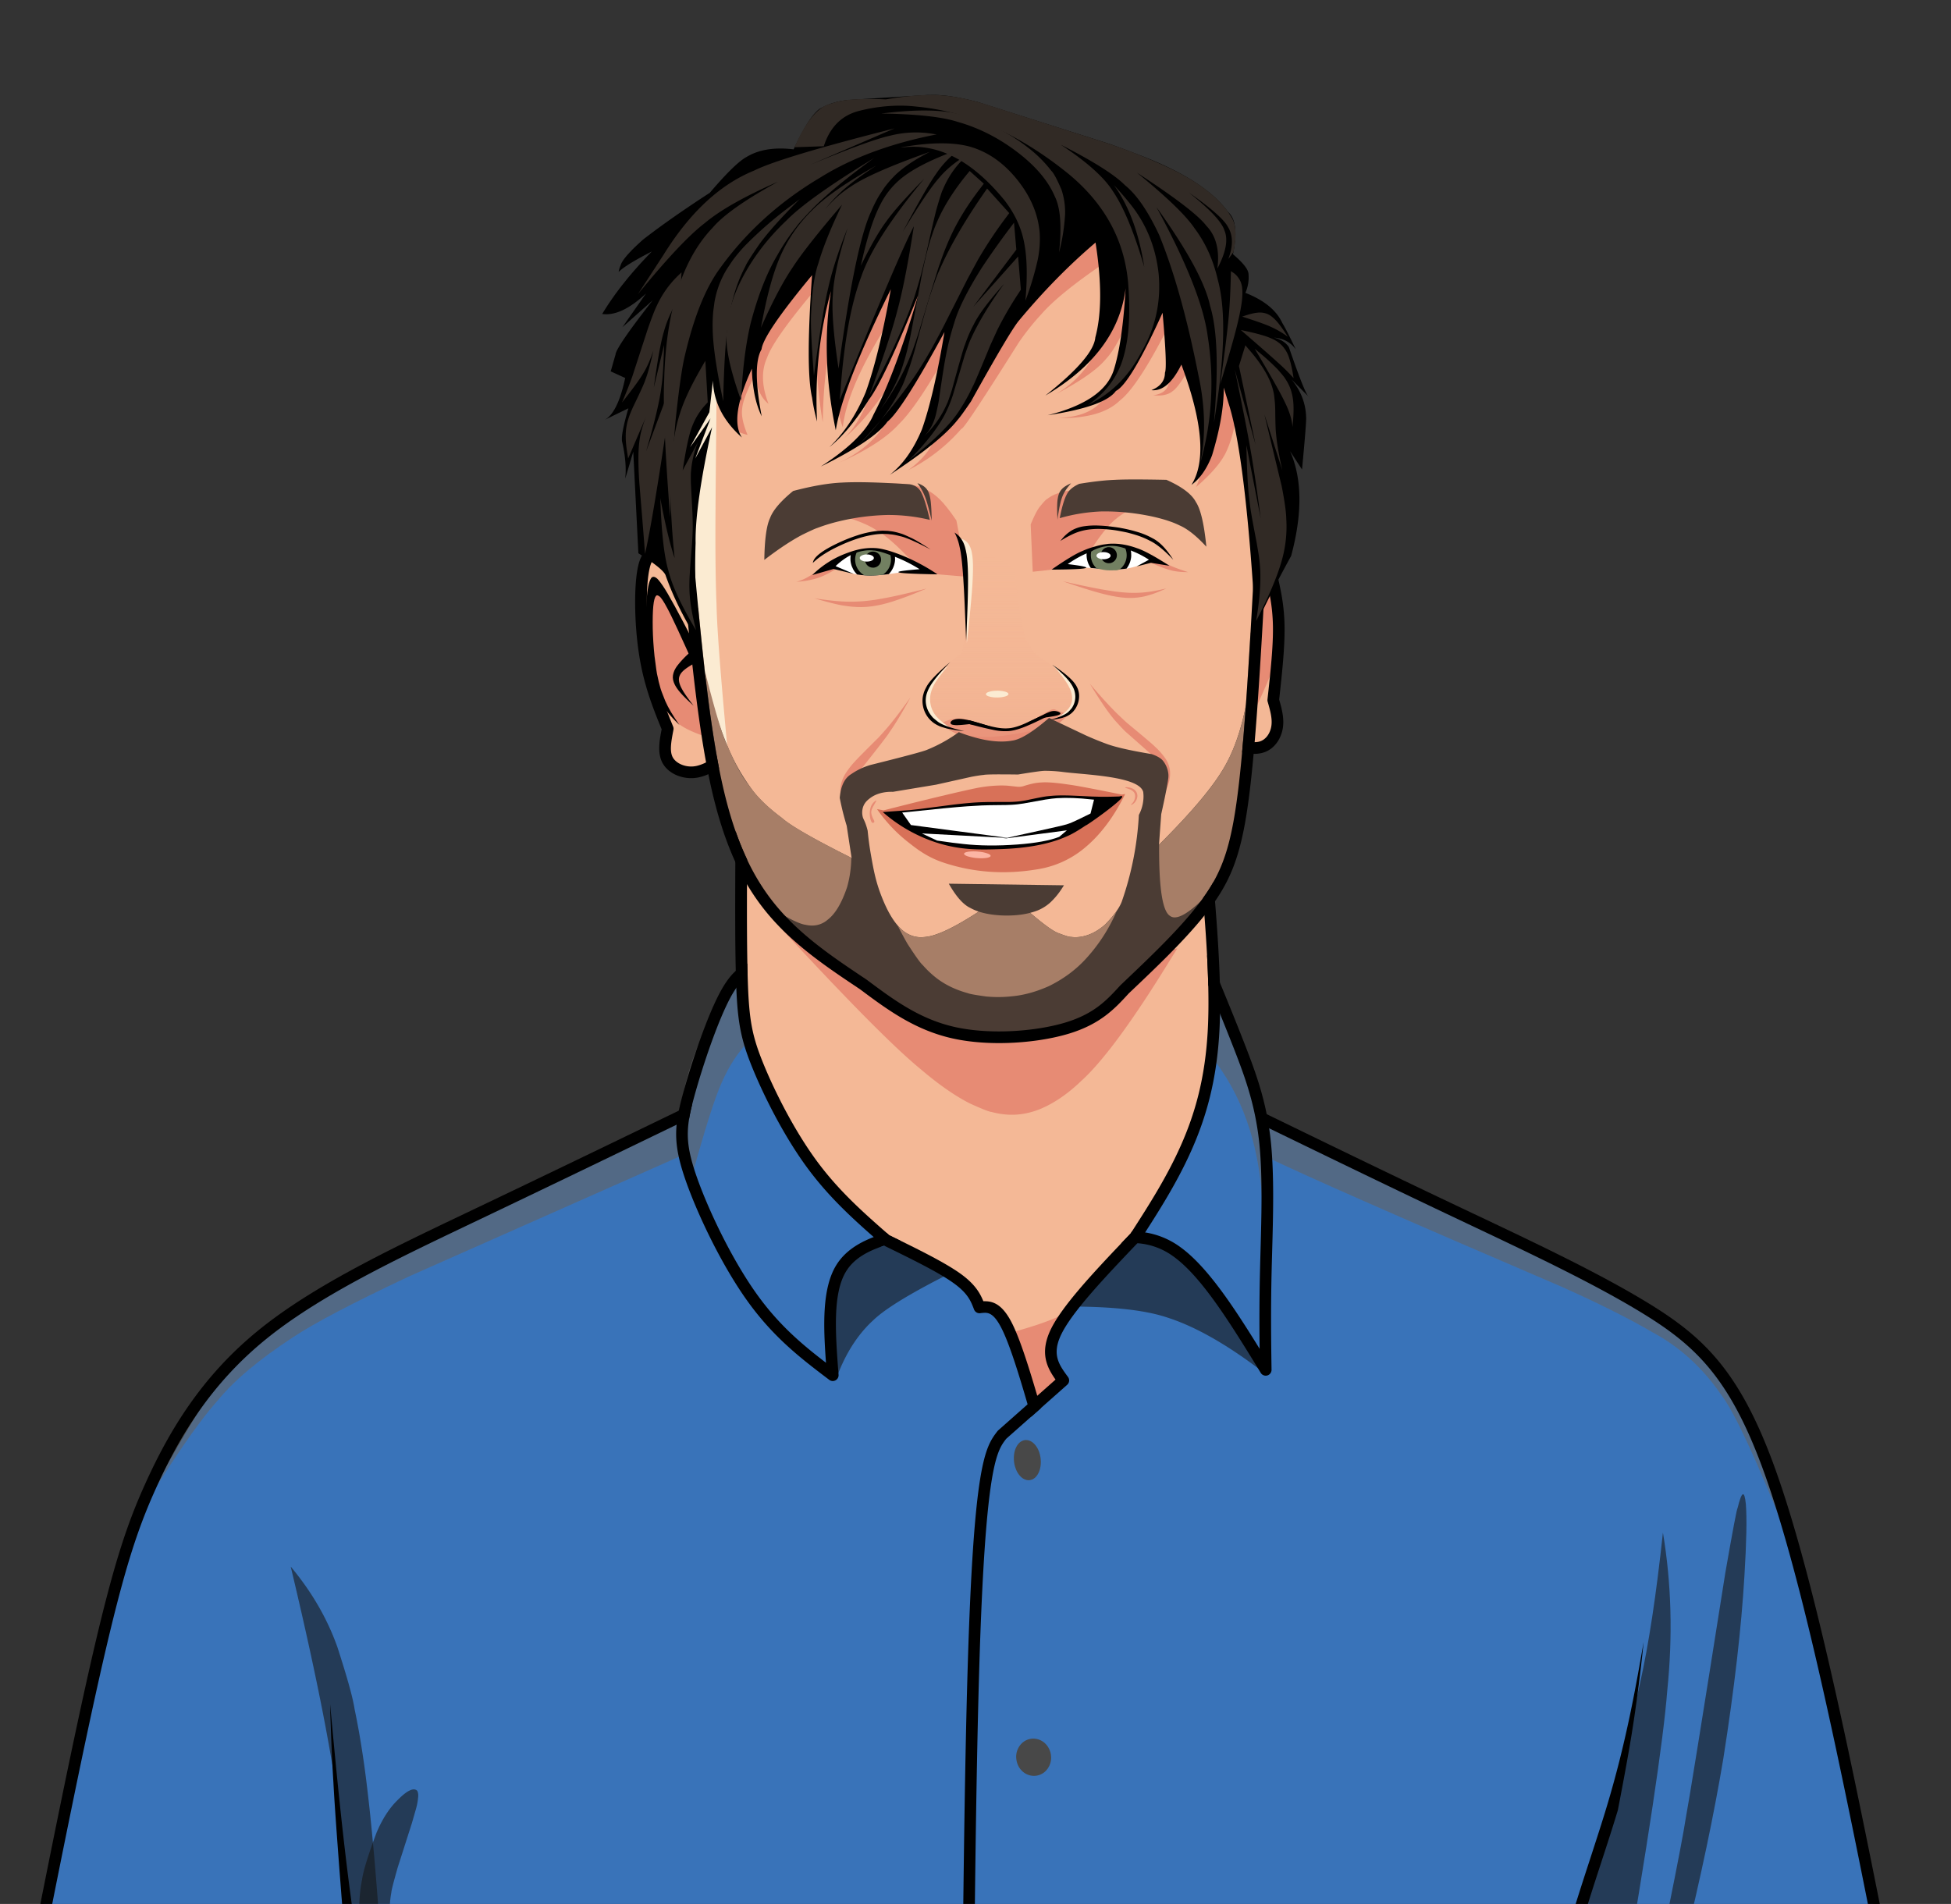 <svg id="Layer_1" data-name="Layer 1" height="2640" width="2705" xmlns="http://www.w3.org/2000/svg" xmlns:xlink="http://www.w3.org/1999/xlink" viewBox="0 0 2705 2640"><rect x="0" y="0" width="2705" height="2640" fill="#333333" stroke="none"/><defs><style>.cls-1{fill:#3973b9;}.cls-2{opacity:0.6;}.cls-3{fill:#636363;}.cls-4{fill:#161616;}.cls-5{fill:#484848;}.cls-6{fill:#f4b896;}.cls-7{fill:#e78b74;}.cls-8{fill:url(#linear-gradient);}.cls-9{fill:#fbebd2;}.cls-10{fill:#4b3c34;}.cls-11{fill:#a77e67;}.cls-12{fill:#312a25;}.cls-13{fill:#fff;}.cls-14{fill:#728061;}.cls-15{fill:#d87158;}.cls-16{fill:#fcb5a4;}</style><linearGradient id="linear-gradient" x1="1388.73" y1="-417.26" x2="1388.73" y2="-1154.21" gradientTransform="matrix(1, 0, 0, -1, 0, 354)" gradientUnits="userSpaceOnUse"><stop offset="0" stop-color="#f4b896" stop-opacity="0"/><stop offset="1" stop-color="#e78b74"/></linearGradient></defs><title>clout_team copy2</title><g id="layer3"><path class="cls-1" d="M2140.29,2963.18l37.17,118.5q36.18,77.09,44.38,112.83Q2243.41,3641,2248.32,3687l-130.8-35.06q4.82-158.31,14.26-522.69,3.21-82,8.51-166.05M1036.39,1337.73l-33.8,43Q953.14,1497.09,945,1551.12,799.71,1624.07,584,1718.9L353.12,1852.33q-44.62,35.26-163.55,255.52Q139.79,2161-135.71,3688.11l595.08,3.5-67.17-30.44,16.26-208.93q112-214.92,125.42-369.44Q556.2,3281,515.24,3691.94l2259.12,13.28Q2794,3629.28,2543,2364.41q-63.78-310.69-167.37-475.9-161.39-131.34-622.83-334.39-42-138-63-175.39l-37.91-1.45q-37.12,46.42-346.44,252.87L1115,1481.78l-16.93-118Z"/><g class="cls-2"><path class="cls-3" d="M1651.82,1377.28c-1,1.25-2.16,2.6-3.46,4l33.88,85.48,4.91,8.1q59.82,82.08,63.42,204l4.15-75.26q83.19,40.29,410.52,180.67,77.46,34.7,125.93,63.1,56.55,30.35,95.21,86.71,26.17,33.71,88.25,188.33-.66-10.62-1.44-21h0q-43.35-126.45-97.6-213-161.39-131.34-622.83-334.39-42-138-63-175.39Z"/></g><g class="cls-2"><path class="cls-3" d="M1041.93,1439.72l-3.45,3.75q-22.47,22.58-37.84,57.62Q987,1530.87,960,1628.55l-14.75-26.32L566.47,1770.15q-117.23,55.29-160.42,84.23Q336.29,1899.92,301.8,1942q-42,47-113.06,165.25,113.53-218.26,122-210.74,70.37-73.38,156.38-118.88,1.6-4.85,274-129.69l199.53-98.84q13-71.88,31.31-107.73,16.2-35.88,72.17-107.47l-2.23,105.78"/></g><g class="cls-2"><path class="cls-4" d="M403.07,2172.29q54.78,229.39,69.2,354.93,15.93,110.42,34.92,493.24-14.4,61.47-31,79.64-6,9.54-17.13,9.54-13.11,0-33.24-13.31-40.17-35.32-60.31-76.06-16.25-26.8-52.72-132.4-8.65-22-16.46-23.24a3.25,3.25,0,0,0-1.49-.37q-7.37,0-16.4,35.91-5.44,34.45-5,44.5-.66,16.76.42,34.93,3.31,55.24,25.81,111.07,12.25,37.1,74.78,146.3L402.09,3534l6.37-81.8q112-214.92,125.42-369.42,8.36,74.26,7.84,178.42l10.88-24.89-2.83-76.25q-16.9-509.43-44.64-711.72-6.24-44.19-13.54-78.6-3.12-22-23.73-85.69-21.06-59.48-64.78-111.8Z"/></g><g class="cls-2"><path class="cls-4" d="M545.8,3007.19l-.23-9q-2.16-57.48,3.29-107,4.36-43.29,26.73-148.94l85.8-13.85q-21.58-22.53-39.21-27.77-16.41-6.32-62.92-6.93a77.62,77.62,0,0,1-15.77-25.26q-6-15.06-.85-44.78.23-4.2,8.81-34.34L571.07,2528l5.87-20.47a86.81,86.81,0,0,0,2.94-17.2c0-3.63-.55-6.17-1.77-7.64q-7.77-6.41-27.75,14.2-16.44,16.35-28.26,44.17-17.89,47.84-20.13,65.36-5.69,26.48-3.84,75,2.65,50.83,14.69,129,9.48,63.57,33,196.82"/></g><g class="cls-2"><path class="cls-4" d="M1160.37,1908l3-6.68q17.94-43.77,47.41-70.71,25-24.2,108.45-66l-73.76-39.85q-56.12,7-75.23,26.29a51.06,51.06,0,0,0-6.44,7.65l-2.79,4.54a62,62,0,0,0-4.61,10.71q-3.93,11.85-4.57,29-2.05,24,8.54,105"/></g><g class="cls-2"><path class="cls-4" d="M1755.14,1905l-10.9-7.82q-70.23-52.59-126-70.36-51.86-17.38-161.14-14.79L1547.4,1708a177.46,177.46,0,0,1,43.5,7q15,4.62,31.27,16t34.63,32.84q26.78,28.68,98.34,141.16"/></g><g class="cls-2"><path class="cls-4" d="M2305.6,2125.14q-13.89,129.41-31.63,208.25-14.44,65-19.09,81.53-68.25,255.18-68.29,259.62-19.64,82.82-22,97.8-18,93.82-24.56,175t-9.15,158.26l1.68,3.27q3-72.06,7.68-145.74l37.17,118.5q36.18,77.09,44.38,112.83,1.82,37.35,3.5,71.9,6.51-72.26,11.56-103,6-39,8-48.35l24.68-128.38q6.6-37.14,9.16-69.22,3.06-47-5.59-77.87-6.54-26.66-26.35-63.56,56.88-328.77,64.87-431.78Q2323.26,2230.32,2305.6,2125.14Z"/></g><g class="cls-2"><path class="cls-4" d="M2231.57,3073.77l15.48-53.72q103.63-350.21,142.23-581.22,23-146,29.32-253.81,4.29-69.89,2-99-2.86-30.57-11.48,5-1.48.8-17.06,90.08-48.79,308.84-54.83,340.07Q2332.9,2550,2312.47,2651q-24.55,123.18-77.77,274.36l-3.13,148.39"/></g><path class="cls-5" d="M1442.8,2022.53l.27,3.79q.11,11.54-4.92,19t-13.14,7.11q-7.76-.93-13.3-9.17a33.51,33.51,0,0,1-3.09-5.9l-1.19-3.34a42.06,42.06,0,0,1-1.5-7.31q-1.15-11.85,3.15-20.28t12.11-9.64q7.86-.58,14,6.66t7.64,19"/><path class="cls-5" d="M1457.07,2433.16l.28,3.5a26.33,26.33,0,0,1-6.69,18.1,23.05,23.05,0,0,1-17.16,7.66,23.92,23.92,0,0,1-17.1-7.47q-7-7.27-7.51-18.43a26.29,26.29,0,0,1,6.69-18.09,23,23,0,0,1,17.16-7.66,23.92,23.92,0,0,1,17.1,7.47,26.47,26.47,0,0,1,3.92,5.23l1.48,3a28,28,0,0,1,1.83,6.68"/></g><g id="layer4"><path class="cls-6" d="M1357.74,263.6l208.68,19,166.85,246q31.34,259.7,38,360a186.62,186.62,0,0,1-6.44,74.29q5.32,39.3,2,57.9L1752.22,1035l-19.55,1.09q.6,51.92-56.28,216,7.53,28.86,9.09,174.31-26.65,135.18-36.39,158.53-5.38,23.64-54.52,93.08l-130.91,170.2-3.48,8.17-2,32.28,14.38,26.07q-30.25,31.63-40.25,29.43-13.11-61.39-40.36-111.94-20.73-20.79-37.23-21.2l-18.08-30.2q3.78-5.46-111.7-65.81-52.67-42.9-67.93-60.19-41-35.24-114-193.46-14.31-25-17.6-63.59-3-15,4.54-146.82l-10.66-111.88L993.46,1093l-6.86-29.15q-50.07,21.67-64.23-14.61l3.24-35.11a614.69,614.69,0,0,1-36.82-166q-3.39-62.74,14.63-94.28l-.06-97.38,42.53-177.87,53-102.15,122.83-120.58,236,7.75"/><path class="cls-7" d="M960.86,901.46l-3.37-7.26Q935.16,845.53,924.15,828,914,811.31,902.59,809.67a322.55,322.55,0,0,0-5.1,36.84q-1.44,17.43.49,42.17Q901,919,904.47,932.92q5.26,22.14,7,25.85a144.85,144.85,0,0,0,6,15.24q10.1,20.79,24.65,30.5,11.86,8.75,36.28,16.87Q967,923.16,965.42,903q-2.31-24.78,1.6-17.93l-6.16,16.35"/><path class="cls-7" d="M1204,671.32l5.21-.24q39.38-2.19,57.51,1.86,19.44,3.28,35.66,18.92Q1312,701,1326,721.63l15.16,78.17-62-5.16q-39.86-45.57-63.34-59.14-22.85-15.21-75.63-27.21l63.81-37"/><path class="cls-7" d="M1284.52,816.18,1277.6,819q-20.8,8.87-41.18,15.4-6.76,2.1-13.44,3.68l-6.65,1.42-6.58,1.1-6.52.75-1.68.13a118.71,118.71,0,0,1-13.85.17l-5.48-.35c-3.63-.32-7.25-.76-10.83-1.33q-10.86-1.21-42.4-10.37,22.15,3.39,37.33,4.3a213.27,213.27,0,0,0,31.18-.36q6.48-.57,13.33-1.55,3.24-.28,21.15-3.65,18.06-3.54,52.54-12.2"/><path class="cls-7" d="M1473.56,806l7.88,1.75q23.83,5.38,45.79,9.44,17.76,3,20.76,3.22,5.58.76,14.57,1.37a155,155,0,0,0,26.17-.63l3.83-.47c2.51-.34,5-.73,7.36-1.15q5.44-.92,17.34-3.63-13.14,5.82-19.21,7.79-10.15,3.19-12.49,3.48c-2.9.61-5.92,1.09-9,1.43l-4.79.39a95.17,95.17,0,0,1-11.75-.1l-6.13-.59-6.41-.94-6.67-1.25q-6.8-1.41-14-3.31-17.9-4.62-53.22-16.8"/><path class="cls-7" d="M1611.13,690.26l-5.6,1.65q-36.79,9.74-58,27.38-19.15,14.9-49.09,66.11l-66.58,7.39L1429,727.2q7.21-17.41,12.06-23.8,8.31-10.49,11.2-11.82a50.82,50.82,0,0,1,10.39-6.05l6.31-2.34q10.53-3.65,32.12-4.07,32.79-.6,110,11.14"/><path class="cls-7" d="M1755,800.72l1.88,6q13.13,41.91,15,56.84a121.26,121.26,0,0,1,1.67,19.42l-.1,4.59c-.13,3.05-.41,6.08-.82,9.11q-2.5,17.6-11.6,39.94-6.26,16.54-28.22,62.88,6.23-70.29,10-103.23,3.64-33.32,12.23-95.54"/><path class="cls-7" d="M1583.37,774.74l3.34,1.53q22,10.22,34,13.77c1.77.51,3.46.94,5.09,1.3q1.32.39,7,1.21a116.16,116.16,0,0,0,14.3.74q-17.83-5.77-26.1-9.79-8.38-3.82-23.83-13.72l-13.79,5"/><path class="cls-7" d="M1168.65,783l-2.67,1.69q-17.37,11.26-29.47,15.79c-1.79.66-3.59,1.25-5.38,1.76q-1.35.5-8.1,2t-19,2.63a73.34,73.34,0,0,0,13.29-5.24q4.23-2.26,5.32-3,13.49-8.29,14.92-8.95a72,72,0,0,1,8.73-4.21,39.32,39.32,0,0,1,10.53-2.48,71,71,0,0,1,11.78,0"/><path class="cls-7" d="M1610.86,1109.27l2-4.38q9.3-19.71,9.4-30.65a36.87,36.87,0,0,0-.63-8.75l-1.16-4.38a39,39,0,0,0-4.27-8.75,95.79,95.79,0,0,0-15.4-17.53q-1.56-2.05-36.7-31.16-2.81-2.24-14.76-13.68-16.35-16.07-38.23-41.84,23.11,38.19,36.7,52.94,11.2,12.35,14,14.56l34.93,30.84a87.09,87.09,0,0,1,14.16,16.27,38.4,38.4,0,0,1,3.8,7.93l1.09,3.93a37.07,37.07,0,0,1,.84,7.79q.21,9.71-5.81,26.86"/><path class="cls-7" d="M1171.81,1127.79l-.75-2.28a34.55,34.55,0,0,1-2-15.31q2-11,6.65-18.11a194.09,194.09,0,0,1,13.58-19.88q41.48-52.07,43.76-56.67,11.61-16.21,29.32-48.6-18.29,25.81-32.18,42.15-10.17,11.67-12.58,14-30.3,30.15-31.87,32.27a114,114,0,0,0-13.89,17.89q-7.59,13.17-6.67,25.69.26,10.47,6.58,28.85"/><path class="cls-7" d="M1481.53,991.11l-10.7-4.28-8.68-3.3a7.28,7.28,0,0,0-4.22.44,39.14,39.14,0,0,0-5.45,2.64l-24.92,14.56q-8.62,4.53-10.28,5.13a59.19,59.19,0,0,1-20.41,5.61,54.62,54.62,0,0,1-16.95-1.64q-.93-.07-9.85-2.92-18.24-6.52-22-7.63a79.81,79.81,0,0,0-13.88-3.23q-9.45-1.47-21.7,3-3.3,1.18-10.61,4.72,36.06,20.5,55.33,27.66a117.62,117.62,0,0,0,30.11,7.63,70.85,70.85,0,0,0,12.07.19l7.41-1,7.26-1.78a105.44,105.44,0,0,0,27.82-13.66,370.49,370.49,0,0,0,39.6-32.17"/><path class="cls-7" d="M1632.33,1315l-8.78,14.1q-78.91,128.84-125,170.24-27.54,26.42-56.38,38.42a110.4,110.4,0,0,1-19.44,5.93,97.86,97.86,0,0,1-29,1.59,111.79,111.79,0,0,1-19-3.46q-4.53-.19-30.06-11.79-31-15.75-68.69-47.92-53.87-44.13-192-193.7,90.91,39.19,154.27,55.81a701.76,701.76,0,0,0,141.45,18.69l42.58,1.82,210-49.73"/><path class="cls-8" d="M1443.81,1010.46l4-1.76q32-14,39.76-24.7,10.92-14.87,5.41-26.82-4.59-16.38-55.16-48.38a78,78,0,0,1-11.52-16.23q-9.49-9.14-20-104.48-32.14-22.92-44.64-14.62-9.12,3.88-22.12,17.48.43,52.39-.61,70.7a331.73,331.73,0,0,1-5,43.33q-30,22.62-41.83,40.35-13.62,24-7.47,41.12,3.69,11.19,20.88,20.57a122.92,122.92,0,0,0,42.8,13.77,150.44,150.44,0,0,0,35.61.13q22.16-2.2,59.94-10.46"/><path class="cls-9" d="M994.06,500.29l-.42,37.2Q992,685.87,991.89,740.36q0,62.92,1.59,98.6,1,58,22.38,273.64Q975.25,950.87,966,896.45q-7.05-37.91-10.16-68.41-2.13-18.18-6.33-80-2.78-29-4-34.29-1.83-11.13-4.55-22.19L923.2,627.53a133,133,0,0,1-4.42-38q2.21-26.21,21.45-46.1,15-16.95,53.83-43.12"/><path class="cls-9" d="M1339.43,816.53v-3.65q.13-24.07-1.57-37.34-1.38-12-7.67-29.46,7.38,2.46,10,5.21a18.17,18.17,0,0,1,3.36,4.16l1.45,2.82a38.43,38.43,0,0,1,2.31,7.48l.83,4.82.56,5.63.3,6.49,0,7.31q-.21,15.57-1.91,35.88-2.66,30.84-6.57,65.67l-1.13-75"/><path class="cls-9" d="M1322.21,1011.85l-2.67-1.1q-20.74-8-29.36-16.21a33.43,33.43,0,0,1-9.57-27.57,31,31,0,0,1,.81-4.33,33.78,33.78,0,0,1,1.47-4.43l1-2.25a41.72,41.72,0,0,1,2.6-4.55q5.48-9.13,28.1-28.25-17.27,20.36-20.86,29.08a45.6,45.6,0,0,0-2.35,5.81l-.82,2.91a36.63,36.63,0,0,0,7,31.53q7.76,9.5,24.6,19.36"/><path class="cls-9" d="M1464,996l2.32-.8q15.56-4.84,20.88-11.51a17.2,17.2,0,0,0,2-3.19l.74-1.72a27.58,27.58,0,0,0,1.06-3.6q1.24-5.85,1.32-17.29-.26-5.85-6-11.66-7.14-7.76-25.75-23.64,16.89,20.52,20.75,28.27c2.22,4.32,3.37,6.85,3.47,7.61a30,30,0,0,1,1.72,9.17,22.83,22.83,0,0,1-4.86,14.7q-5.38,6.75-17.63,13.66"/><path class="cls-9" d="M1382.61,967.1l-2.13,0a33.5,33.5,0,0,1-10.26-1.72c-2.57-1-3.61-2.14-3.14-3.49.67-1.28,2.65-2.32,5.92-3.11,1.06-.25,2.22-.46,3.47-.63l1.93-.21c1.33-.12,2.71-.18,4.15-.19a40.11,40.11,0,0,1,11.07,1.32c2.94.86,4.48,2,4.6,3.29q-.17,2-4.57,3.34a40.08,40.08,0,0,1-11,1.44"/><path class="cls-7" d="M1719,542.63l-.94,7.36q-5.43,48.6-16.66,73.63-9.45,22.86-43,51.65,33.55-80.68,6.23-143.57-3.5-8-13.14-25.62-16.47,29.77-25.27,36-9.48,7.95-27.24,6,19.71-2.74,21.66-18.2,4.45-13.67,3.9-86.35-45.65,91.68-72.18,112.1-25.87,25-85.06,24.06,41.57-1.87,59.3-22.63,21.26-21.22,40.36-80.1a121.64,121.64,0,0,0,4.23-52.33q-19.32,53.64-38,73.32-17,20.94-69.1,48.57,47-28.05,64-80.7,18.46-40.31,3-101.07-62.5,42.5-87,70.62a343.83,343.83,0,0,0-32,40.15q-77.2,122.78-79,118.86a241,241,0,0,1-73.65,57.39q30.72-21.93,40-52.27,10.38-26.9,19-119.41-45.89,82.62-72.45,108.31-25.92,28.47-85,54.2,61.59-27.47,81-86.17,7.52-17,24.34-81.86-47.36,94.5-100.45,136.67,21.86-16.76,39-59.64,26-62.84,30.38-110-60.13,93-66.78,150.7a118.26,118.26,0,0,1-7.54-42q-1-6.84,8.24-79.21a104.66,104.66,0,0,0-1.23-27.33l-3.51-13.23q-12.75,46.23-16.14,65.67-6.66,32.57-7.59,89.18-11.34-65.37-12.34-181.56-56.16,67-64.9,92.32-12.21,26.76,2.07,63.85-27-21.78-13-82.13l-6,42.6q-16.41,31.89-17.44,45.44-2.32,14,7.39,37.14-20.22-4.94-23.81-15.25-6-9.3-1.52-45.47,2.77-24.54,22.19-117.09l44.22-66.38L1157,311,1271.75,263,1435,293l124.1-25.48,108.36,108L1719,542.63"/><path class="cls-7" d="M1490.67,1813.11h0q-7.79,4.74-15.54,8.66-23.46,12.56-75.07,26.41,21.18,44.13,32.26,96a6.82,6.82,0,0,0,1.39.14q10.56,0,38.86-29.57l-14.38-26.07,2-32.28,3.48-8.17,27-35.13Z"/></g><g id="layer5"><path d="M1743.11,1538.53l2.67,19.25h0c86.4,42,172.86,84,259.75,125.25l28.75,13.62,28.51,13.51c78.34,37.17,153.39,73.57,212.44,109.53,72.43,44.12,120.41,87.17,167.06,212.17,47,126.08,92.34,334.57,136.57,553.71,44.17,218.92,87.11,447.58,119.91,646.87s55.47,369.19,78.15,539.22a8.07,8.07,0,0,0,16-2.13c-22.68-170-45.38-340.18-78.22-539.71s-75.82-428.4-120-647.44c-44.16-218.79-89.68-428.64-137.27-556.16-48-128.6-98.46-174.43-173.79-220.31-59.88-36.47-135.68-73.21-213.91-110.33l-28.53-13.52-28.73-13.61c-90.09-42.75-179.7-86.29-269.34-129.93Z"/><path class="cls-10" d="M1448.05,1068.83a8,8,0,0,1,.81,0H1451a195.48,195.48,0,0,1,22.33,1.53c30.36,4,105.68,5.71,111.67,27.61a48.09,48.09,0,0,1,0,13,54.54,54.54,0,0,1-6,19,431.56,431.56,0,0,1-23.6,119.89q-4.86,13.44-23.4,32.29-16.82,14.7-35.11,17a49.85,49.85,0,0,1-5.94.37,45.77,45.77,0,0,1-6-.39l-.42,0q-3.45,0-16.42-5-11.17-3.62-42.19-30.48l-66.7-1.08q-40.59,26.64-63.46,33.78a61.67,61.67,0,0,1-18.56,3.18,37,37,0,0,1-17.44-4.06q-22.15-10.82-39.3-57.24c-6.86-18.56-9.6-34.21-12.64-51.18-2.56-14.27-4-26.35-4.83-35.1a78.67,78.67,0,0,0-3-10c-2.15-5.74-3.2-6.49-4-10a24.46,24.46,0,0,1,1-14c2.24-5.71,6.26-8.89,9-11,11.7-9,26.3-9.21,32-9l59.7-9.89,49-10.93q12.27-2.27,17-2.59,2.76-.81,23.48-.8,10,0,24.3.19Q1442.46,1068.84,1448.05,1068.83ZM973.72,916.37q8.71,147.82,28.94,218.76,16.88,58.77,64.16,120,76,89.31,180.22,149.33,66,37.15,138.67,39.39,41.47-2.36,74.93-10,55.78-15.12,71.11-27.21,10.27-7.74,24.4-23.89,81.57-97.48,137.17-160.24,20.51-13.26,42.6-305.63h0l-1.36,11.43q-8.25,84.74-36.21,133.89-23.26,41.4-91.46,109.14,1.56-21.21,3.11-42.43c1.14-5.09,7.74-34.54,9.68-48.77a30.85,30.85,0,0,0,.24-6.83,34.93,34.93,0,0,0-7-17.78q-4.11-5.7-16.24-9.9-43.71-7.29-62.15-14.07-15.11-5.57-29-11.84l-51.08-24.24q-33,28.51-50.16,31.32a84.8,84.8,0,0,1-15.71,1.39q-25.38,0-59.21-13a206.33,206.33,0,0,1-44.29,24.57q-6.83,3.11-77.9,20.87a91.93,91.93,0,0,0-27,12.76q-13.85,8.37-15.89,33,1.73,8.8,4,18.25,2.66,10.71,5.63,20.35l6.82,44.7q-79-39.46-96.88-55.64-29.42-21.82-43.91-42.94c-10.15-14.8-20-29.79-31.09-56C997.71,1008.47,983.51,968.68,973.72,916.37Z"/><path class="cls-11" d="M966.19,840.73q.43,43.41,2,86.07,1.92,68.63,13.71,128.77h0q1.62,8.28,3.43,16.38h0q4.4,19.74,9.9,38.52,2.64,9.33,5.83,18.74h0v0a437.4,437.4,0,0,0,18.62,45.86q.06-11.24.14-22.56h0q-.09,11.31-.15,22.56,7.26,15.44,16,31.07h0q10.77,19.36,23.71,39,4.1,6.22,8.41,12.49l2.78,1.78h0q10.48,6.66,19,11.4h0q18.68,10.44,27.59,11.56a39.91,39.91,0,0,0,8.83,1,32.47,32.47,0,0,0,21.43-8q16-12.15,27.15-45.59a156.38,156.38,0,0,0,5.73-40.46q-78.45-39.23-96.25-55.33-29.42-21.82-43.91-42.94-16.18-19.38-31.09-56-10.7-21-31.83-105.08h0c4.83,42.38,10.23,82.44,16.65,118.35-2.5,1.64-5,3.19-7.36,4.63q-8-57.21-12.68-136.59h0q1.72,7,3.38,13.59c-3.19-27.94-6.14-56.89-9-86.31l-1.93-2.93Z"/><path class="cls-11" d="M1734.19,876.71l-.49,1c-2.06,35.61-4.2,69.8-6.49,101.52q4.69-23.58,7.35-50.83l1.33-11.22h0q-4.64,61.46-9.22,110.56c-1-.2-2.1-.43-3.18-.67,1.27-15.12,2.51-31.07,3.7-47.7h0q-9.9,49.62-28.84,82.92-23.24,41.34-91.26,109-.63,89,15,98.62a10.32,10.32,0,0,0,6.56,2.14q12.36,0,36.15-22.39l0,0h0q1.62-1.51,3.28-3.15h0q7-6.81,14.91-15.44h0q6.52-7.12,13.7-15.49c1.39-2.13,2.69-4.25,3.91-6.34v0h0a108.29,108.29,0,0,0,10.84-24.65q7-23.88,8.26-32.11,2.65-13,5.13-28.75,5.88-38,9.9-78.51h0q.8-8,1.51-16.07h0q3.63-40.63,5.42-83.75a311.79,311.79,0,0,0-1.43-42.44Q1737.86,886.2,1734.19,876.71Zm-12.11,166.56h0Z"/><path class="cls-11" d="M1359.23,1262.62q-40.59,26.64-63.46,33.78a61.67,61.67,0,0,1-18.56,3.18,36.92,36.92,0,0,1-17.44-4.07q-8-3.9-15.38-12.48h0q6.61,13.07,13.71,25.49,16.79,26,21.25,29.65a135.76,135.76,0,0,0,16.78,16.22q18.63,15.25,45.5,22.67,4,1.71,25.6,4.65,8.44.81,16.88.82a173.65,173.65,0,0,0,18.08-1q24.93-2.1,52-14.13,30.68-15.08,51.9-38.56a233.51,233.51,0,0,0,42.39-66.12h0a149.94,149.94,0,0,1-16.48,19.41q-16.82,14.71-35.11,17a49.85,49.85,0,0,1-5.94.37,45.77,45.77,0,0,1-6-.39l-.42,0q-3.45,0-16.42-5-11.17-3.62-42.19-30.48Z"/><path d="M1815.14,550.84l.23.27a10.25,10.25,0,0,0,1.71,1.68l-1.93-1.95Z"/><path d="M1291.41,131.67l-6.11.08-111.48,7q-21.1,3-33.86,10.32-15,5.63-39.64,58-39.73-4.75-64.93,10.39-15.92,8.37-51.28,49.87-54.43,35.31-92.47,64.82-28.62,25.44-31.31,36.2a33.19,33.19,0,0,0-2.57,8.71q9.36-9.6,46-28.37-44,45.14-68.82,86.68,26.37,3.65,60.73-28.42L863,453.63l41.82-37.08q-50.58,64.69-51.41,75.06l-6.67,23.33,20.07,9.19q-10.76,50.34-29.91,58.72l34.36-16.69q-10.95,37.55-8.67,46.52,6.58,28.44,4.31,51L878,626.36l7.09,140.8q33.5,21,37.58,30.12,16,45.76,47.2,94.76a936.3,936.3,0,0,1-5.43-139q-1-51.68,22.83-160.58L963.9,635.78l21.22-55.53-28.38,39.92,26.8-48.62,4.91-43.83q1.35,44.25,40.22,78.94-17.88-26.76,13.81-95.47,1,40.29,13.6,66.08-13.49-70.31-.18-93,2.37-21.19,70-102.72-9.23,129.52,0,169.71a261.44,261.44,0,0,0,6.93,33.17q-4.76-93.88,19.31-180.79-14.45,91.2,6.62,192.92,9.75-60.87,76.35-195.52-16.38,91.82-34.88,142.91-19.52,46.66-50.26,76,27.49-21.91,54.87-66,20.56-26.82,68.25-144.71-32.23,109.49-62,165.65-14.3,34-73.06,72,74.16-36.43,92.36-62.19,20.26-16.07,79.11-124.29-14.76,88.32-31.25,134.9-17.37,41.82-44.6,63.1,70-45.71,93.9-76,4.71-5.16,18.73-25.82,53.7-96.68,66.27-111.83,51.09-61.45,106.39-108.43,12.94,82.47-.3,131.52-2.43,27.75-69.26,80.64,100.2-59,111.24-148.6-4.22,74.94-16.58,113.75-14.14,42.74-91.45,62.12,79.07-11.92,94.59-33.68,20.19-10.11,64.7-108.43,6.73,75.72,3.28,83.17,0,16.63-18.77,24.19,22.83,2.44,41.57-35.47,44.28,118.73,14,166.76,17.68-12.79,28.49-40.85,16.55-54.33,16.24-94l6.49,21.28q23.86,72.91,37.61,310.06,13.38-32.11,49.37-98,23.67-88.19-1.53-145.25L1805.21,651q6.4-67.63,5.68-72.57-.8-29-20.52-52.61l24.73,24.95q-5.26-2.7-28.11-69.46-6.29-9.54-20.61-13.19,19.56,1.59,30.2,16.32-13-27.27-18.75-36.62-12-26.29-51.13-41.76A53.53,53.53,0,0,0,1731,379.5q-.84-9.44-21.52-27,9.36-44.78-7.13-58.85-32.14-44.43-123.77-79.12Q1546.21,202,1530.31,197l-175.07-55.68Q1315.4,131,1291.41,131.67Z"/><path d="M1757.79,731.65h0c0,.14,0,.28,0,.42h0l-.07,1.34h0c-7,133.36-14,267-23.75,352.79h0c-9.79,86.38-22.44,125.65-51.83,167h0c-28.8,40.52-73.53,82.89-117.42,124.51l.41-.41c-18.86,20.62-38.69,42.33-82.53,55.78h0c-26.66,8.17-62.08,13.27-97.48,13.27h0c-21.9,0-44-1.95-64.21-6.43h0c-53-11.75-91.63-40.69-128.84-68.45l.35.24c-44.63-29.79-90.39-60.28-126.56-103h0c-36.4-43-62.72-97.87-81.13-182.73h0c-18.35-84.54-29-199.45-39.5-313.61a8.07,8.07,0,0,1,16.07-1.48h0c10.59,114.53,21.11,228.31,39.2,311.67h0c18,83,43.43,135.27,77.67,175.72h0c34.47,40.72,78.27,70,123.21,100l.34.24h0c37.49,28,73.54,54.74,122.69,65.64h0c18.8,4.16,39.7,6,60.71,6h0c34.05,0,67.85-4.93,92.75-12.56h0c39.57-12.13,57-31.15,75.35-51.24.13-.14.26-.28.4-.41h0c44.26-42,87.67-83.19,115.36-122.15h0c27.11-38.13,39.3-74.25,49-159.47h0c9.66-85.22,16.67-218.23,23.68-351.81h0l.07-1.34v.42h0a8.07,8.07,0,1,1,16.13,0Z"/><path d="M911.73,756.86a26,26,0,0,0-5.93.65c-6.79,1.58-12,5.88-15.74,12.72a54.79,54.79,0,0,0-5,13.43c-6.49,26.62-5.67,81.46,1,124.1,6.59,42.21,19,73.34,31.28,103.52-2.87,14.58-6.29,32.8,1.18,46.56S942.43,1079,958.32,1079c1.56,0,3.12-.07,4.66-.22a52.22,52.22,0,0,0,7-1.15,68.4,68.4,0,0,0,12.15-4.16h0a124.34,124.34,0,0,0,14.86-8q-1.63-8.39-3.2-17.11h0A154.27,154.27,0,0,1,979,1057.1h0a57.9,57.9,0,0,1-12.67,4.79,36.29,36.29,0,0,1-4.83.8c-1.09.1-2.18.15-3.26.15-11.31,0-21.58-5.53-25.47-12.7-4.49-8.28-2.43-20.94.94-38.12a8,8,0,0,0-.45-4.59c-12.53-30.84-24.75-60.94-31.18-102.16-6.54-41.82-7-94.21-1.26-117.79a42.9,42.9,0,0,1,2.77-8.24h0c2.31-4.83,4.65-5.72,5.93-6a10.41,10.41,0,0,1,2.3-.24c2.64,0,6.05.79,11,2.09a8.07,8.07,0,1,0,4-15.64C922.73,758.37,917.33,756.86,911.73,756.86Z"/><path d="M1762.33,787.68a8.09,8.09,0,0,0-7.86,9.92c2.25,9.52,4.45,18.91,6.25,28.87h0a252.43,252.43,0,0,1,4.16,41.55c.49,28.54-3.48,64.83-7.55,101.86a8.12,8.12,0,0,0,.26,3.1c3.77,13.21,6.75,24.17,5,34.38s-8.06,18.8-16.87,21a27,27,0,0,1-6.22.73H1739a72,72,0,0,1-15.47-2h0c-.47,5.51-.94,10.92-1.42,16.2a87.26,87.26,0,0,0,16,2h.87a44,44,0,0,0,10.68-1.22c17-4.27,26.4-19.59,28.85-34,2.37-13.89-1.51-27.92-5-40h0c4-36.19,8-73,7.47-102.36-.44-25.56-4.28-45.44-8.54-64h0c-.72-3.17-1.46-6.31-2.19-9.42A8.09,8.09,0,0,0,1762.33,787.68Z"/><path d="M1682.32,1223a236.77,236.77,0,0,1-13.35,20.85c-.32.46-.65.91-1,1.37q1,12.13,1.93,24.13h0c1.47,19.11,2.74,37.9,3.7,56.14h0c.72,13.81,1.27,27.32,1.58,40.43v0c.52,21.37.41,41.69-.54,60.59-3.42,68.23-17.93,118-37.55,162.08-19.13,43-43.15,80.76-67.66,118.86h0c-.61.94-1.22,1.88-1.82,2.82h0l-2.34,2.46h0q-5.51,5.76-11,11.56c-41.17,43.3-81.08,86.52-96.64,117.55-16.8,33.49-6.16,54.08,5.84,71.1l-25.36,22.46-.8.7h0l-10.4,9.21h0l3.51-3.11-4.12,3.65-1.56,1.38,5.68-5-5.68,5h0l-40.83,36.16a7.67,7.67,0,0,0-1,1.1c-17.52,22.64-32.83,45.91-41.31,329.56-8.52,284.76-10,834-11.44,1383.12a8.07,8.07,0,0,0,8,8.09h0a8.07,8.07,0,0,0,8.07-8.05c1.46-549.2,2.92-1098.2,11.43-1382.68,8.44-282.26,24-302.14,37.46-319.55l84.48-74.83a8.06,8.06,0,0,0,1.16-10.82c-12.69-17.28-23.18-31.49-8.75-60.28,15.61-31.11,59.18-77.24,104.88-125.17l2.93-3.07a7.91,7.91,0,0,0,1-1.21l6.88-10.7c22.92-35.72,45.73-72.32,64.17-113.78,20.37-45.8,35.39-97.47,38.92-167.83.36-7,.59-14.26.73-21.65.25-13.85.14-28.29-.25-43.19h0c-1-35.56-3.53-73.74-6.7-112.78h0q-1.07-13.31-2.23-26.73Zm-.19,30.2Zm-8.55,71.59Z"/><path d="M1019.79,1152.54c-.09,14.32-.18,28.59-.26,42.67-.31,56.8-.37,110.44.59,151h0c.13,5.29.27,10.37.43,15.2.1,2.9.2,5.71.32,8.44h0c2,48.72,6.68,72.39,22.13,110.39,16,39.43,43.88,94.94,76,138.66,28.64,39,60.54,68.42,92.3,96.37h0l11.79,10.33a8,8,0,0,0,1.77,1.18l1,.48c38.43,18.78,75.66,37,96.39,52,19.85,14.29,23.83,25,28.26,36.5a8.07,8.07,0,0,0,7.53,5.17,6.49,6.49,0,0,0,.88-.05,62.07,62.07,0,0,1,6.62-.58c6.82,0,13.93,3.21,23.45,22.29,10.72,21.49,23,60.75,35.79,104.72l5.67-5-5.68,5q2.49,8.48,5,17.16l13.38-11.85q-2.49-8.65-5-17.15l-1.43,1.26,1.43-1.26c-12.09-41.21-24-78.61-34.71-100.09-13.11-26.28-25.81-31.09-38.05-31.09-.68,0-1.35,0-2,0-4.74-11.47-11.63-23.75-31.67-38.18-18.93-13.62-50.09-29.48-82.42-45.36h0c-5.42-2.67-10.88-5.34-16.32-8l-3.89-3.41h0c-34.07-29.84-67.37-59.63-97-100-31.1-42.35-58.34-96.59-74-135.19-15.41-37.9-19.48-60.06-21.27-113.29q-.11-3.37-.21-6.9h0q-.24-8.51-.42-17.86h0c-.59-31.29-.66-69.33-.52-110.19h0c0-11.24.09-22.68.16-34.25a398.49,398.49,0,0,1-15.89-39.14Z"/><path d="M1673.58,1324.78q1.11,21.1,1.62,41.15,8.28,20,16.31,39.77h0v0c7.25,17.83,14.28,35.46,21,52.75,8.74,22.63,16.79,44.47,23,68.66,1.72,6.62,3.29,13.42,4.71,20.45h0a395.11,395.11,0,0,1,6,40c4.32,44.07,2.8,98.77,1.43,147.84-.26,9.23-.51,18.22-.71,26.91-1,41.85-.88,75.84-.51,107.92-36.2-58.65-73.4-115.31-111.12-141.85a111.33,111.33,0,0,0-47.55-19.5l-.87,1.35h0l.87-1.35a125,125,0,0,0-18.23-1.48h0l-1.82,2.83q-6.69,7-13.37,14c4.68-.46,9.32-.71,13.94-.71,2.92,0,5.82.1,8.72.32h0a95.24,95.24,0,0,1,49,17.72c39.64,27.89,80.11,93.68,122,162.08a8.07,8.07,0,0,0,6.88,3.86,8.32,8.32,0,0,0,2.25-.32,8.07,8.07,0,0,0,5.82-7.87c-.58-41.16-1.16-82.2.12-136.64.2-8.61.46-17.64.71-26.84,1.36-48.77,2.94-104.57-1.5-149.86-1-10.31-2.33-20.06-3.91-29.38h0c-1.17-6.9-2.48-13.56-3.92-20h0c-6.83-30.74-16.48-57.1-26.86-84-11.33-29.35-23.67-59.65-36.26-90.17h0q-6.91-16.79-13.9-33.62v0a8,8,0,0,0-2.61-3.35,9.09,9.09,0,0,0-1.14-.72Z"/><path d="M1036.05,1336.12a54.07,54.07,0,0,0-15.93,10.1c-7,6.27-14.22,15.59-21.89,29.9-18,33.54-39,95.83-50.79,138.49h0c-.14.51-.28,1-.41,1.52-1.89,6.89-3.53,13.29-4.9,19.37h0c-7.33,32.59-6.75,56.17,7.16,97.34,16.12,47.66,50.39,120.06,86.87,171,36.73,51.29,75.58,80.67,113.57,109.44a8.07,8.07,0,0,0,12.92-7c-4.5-58.57-8.28-112.59,10.33-143.22,10.79-17.76,29.61-28.18,52.85-35.76l0,0h0l0,0c7.39-2.41,15.22-4.53,23.39-6.51-5.42-2.67-10.88-5.34-16.32-8l-3.89-3.41h0c-6,1.77-12,3.72-17.72,5.92h0c-21.57,8.28-40.43,20.16-52.09,39.36-19.65,32.34-17.7,84.23-14,134.93-33-25.29-65.17-52.18-95.91-95.12-35.42-49.45-69-120.38-84.71-166.79-14.62-43.24-13.44-64.09-3.42-102h0c.46-1.74.94-3.5,1.43-5.31,1.39-5.06,2.9-10.39,4.53-15.91h0c12-40.85,30.11-92.31,45.34-120.74a136.75,136.75,0,0,1,8.41-13.88h0c5.59-8,10.71-12.79,15.6-15.88Q1036.23,1345.48,1036.05,1336.12Z"/><path d="M2278.83,2277.08c-12.28,70.72-25.32,142-50.71,226.61-7,23.36-15,47.78-23.26,73.22-23.87,73.23-50.49,154.86-64.17,242.11-10.39,66.19-13.29,135.41-14.17,209.48-.34,27.9-.39,56.5-.44,85.93,0,31.24-.1,63.36-.5,96.59-1.77,147.72-10.33,316.93-18.91,486.35h0c0,.14,0,.27,0,.41h0a8.07,8.07,0,0,0,7.87,8.07h.21a8.07,8.07,0,0,0,8.05-7.66c8.57-169.35,17.16-338.88,18.93-487,.4-33.33.45-65.51.5-96.75.05-29.45.1-58,.43-85.76.89-73.86,3.78-142.16,14-207.18,13.45-85.78,39.66-166.23,63.58-239.61,8.08-24.79,15.91-48.81,22.85-71.86h0q14.86-76.78,20.85-116.18,8.37-53.61,14.92-116.79Z"/><path d="M457.68,2363.43q1.79,64,4.59,108.24,2.6,50.53,15.62,213.74h0q2.1,13.68,4.29,27.1c4.82,29.38,10.07,57.76,15.31,86.11,16.46,89,33,178.25,36.92,301.09,5.24,162.29-11.37,383.27-28,604.93h0c0,.2,0,.4,0,.61h0a8.06,8.06,0,0,0,7.77,8.06h.31a8.07,8.07,0,0,0,8-7.47c16.64-221.32,33.35-443.31,28.08-606.66-4-124.15-20.7-214.41-37.18-303.51-5.24-28.37-10.46-56.59-15.25-85.79-17.41-106.07-29.25-225.33-40.43-346.47Z"/><path d="M959.77,1531.07l-18.64,9c-94.92,45.93-189.67,91.69-283.36,136.36l-9.84,4.7-9.81,4.67c-103.86,49.52-206,98.88-279.4,158.46-78.41,63.63-123.82,138.58-158,214.55-34.31,76.22-57.48,153.92-115.32,435.47S-65.18,3262.36-157.86,3748.66a8.07,8.07,0,0,0,6.42,9.44,7.91,7.91,0,0,0,1.52.15,8.08,8.08,0,0,0,7.92-6.56c92.68-486.35,185.36-972.63,243.2-1254.15s80.75-357.7,114.22-432.08c33.59-74.64,77.69-147.16,153.47-208.65,71.64-58.13,171.86-106.68,276.18-156.42l9.8-4.68,9.84-4.69c90.44-43.12,181.83-87.24,273.41-131.54h0l17.37-8.41c1-6.28,2.48-12.84,4.28-20Z"/><path class="cls-12" d="M1291.41,131.67q-27,0-63.11,6.1-12.55-.53-23.44-.52-13.32,0-24.15.78a110.5,110.5,0,0,0-28.83,5.74q-26.43,6-50.32,60.39l40.59-1.38q12.69-39.5,48.4-48.87a232.37,232.37,0,0,1,57-7.42,200,200,0,0,1,22.81,1.3q108.59,10.08,211.53,93.69,77.3,64.1,82.72,157.61,4.55,66.24-10.36,106.34-14,34.82-46.27,56.25,48.52-22.9,74.91-74.26,28.77-49.73,23.52-107.8-5.82-53-36.45-93.08-12.29-15.8-25.53-29.85h0q31.15,43.05,42,113.37-20.94-71.68-43.44-104.89-18.54-29.27-72.29-64.51h0q67.38,34.2,89.19,56.3,24,19.31,47.17,68.68,31.08,75.89,54.47,194.36,14.13,64.8,2.79,121.63,24.27-86.26,10-176.28-8.57-63.33-70.91-178.1h0q64.64,90,74.4,137.19,15.08,49.19,5.25,161.65,22.65-134.7,5.42-198-9.35-41-32.07-71.25-17.65-26.5-80.1-77.44h0q79.73,51.89,96.24,73.68,20.23,20.88,15.31,59.27,17.79-33.87,9.87-52.54-5.06-17.53-49.34-52.82h0q46.53,32.65,54.25,47.91,10.53,17.34.38,44.2,3.88-5,7.14-9.67,6.73-31.44-1.95-46.78-23.61-41.35-95.3-73.57a804.94,804.94,0,0,0-82.55-32.1l-155.94-49.82q-43.92-14.75-79.85-15.52Z"/><path class="cls-12" d="M1298.84,186.4l-4.64-.68a144.5,144.5,0,0,0-60.4,2.51q-28.24,6.09-111.58,40.75l118.17-51q-157.31,39.8-194.91,58.58-70.86,28.83-125.27,116.37L884.38,408q60.06-73.62,92.66-98.56,32.15-27.06,101.57-57.44Q1010.34,289.49,988,315.8,956.53,348.64,939.6,402t-18.7,124.4q-2.62,51.63,8.22,190.73,4.54-110.32,8.58-143.72,6.52-59.15,12-81,18.9-80.53,49-121,54.16-75,138.33-125.08,66.36-41.42,161.78-60"/><path class="cls-12" d="M1109,275.91l-11.75,9a540.16,540.16,0,0,0-64.81,56.25,215.09,215.09,0,0,0-17,20.43l-7.17,10.7a133.81,133.81,0,0,0-11.16,22.54,132.23,132.23,0,0,0-6.54,24.21l-1.69,12.69a212.06,212.06,0,0,0-.73,26.32q.74,33.51,14.6,98.36,1.26-66.74,5.81-100.9,5.1-33.75,7.28-39.61a222.11,222.11,0,0,1,7.58-24.35,199.46,199.46,0,0,1,10.13-22.41q2.24-5.82,19.27-30.52,17.58-24.28,56.15-62.74"/><path class="cls-12" d="M1221.87,157.38l4.87-.52q67-8,104,1.59,31.63,8.07,51.46,18.91a262.5,262.5,0,0,1,42.72,27,176.43,176.43,0,0,1,32.77,32.57q4.6,4.2,13.91,25.75a98,98,0,0,1,5.09,34.76,269.43,269.43,0,0,1-8.34,52.61q5.9-54.26-6-77.88-13.71-32.27-52.26-61.56T1327.79,169q-31.86-10.4-105.92-11.58"/><path class="cls-12" d="M1212,219l-11.73,7.27q-82.07,50.91-109.77,79.35-39.39,37.29-62.24,81.67a203.36,203.36,0,0,0-16.5,43.09l-2.22,10.49a141.62,141.62,0,0,0-2.06,20.39q-2.82,30.51,20.13,94.26,2.3-60.57,12.92-106.48,15.12-58,37.21-95.19a303.53,303.53,0,0,1,26.53-39.6q3.29-5,23.85-26.54,29.58-29.4,83.88-68.71"/><path class="cls-12" d="M944.87,377.57l-2.92,2.9a138.1,138.1,0,0,0-31.17,43.16q-4.14,8.1-12.84,33.06l-21.18,65.06q-6.21,17.43-14.45,36.48,22.47-28.46,29.33-40.24,7.65-12.23,14.23-31.81Q899.71,514,894.8,526.51q-1.6,5.94-17.43,38.54-4.7,10.86-5.25,13a77.65,77.65,0,0,0-4.56,25.25,109,109,0,0,0,.5,12.25q.5,6.09,2.86,20.14l28.24-65.81a171.51,171.51,0,0,0-9.74,26.8q-3.54,12.87-4.2,31.87-.37,19.74,1.31,42.43,6.62,79.68,7.76,97.08Q904.91,722,927.1,572l-1.05-27.14-30.2,80.83q18.12-61.83,21.4-91.12,2.63-18.06,3.44-56.24l-14.18,58.92q7.72-57.21,14.1-77.88,5.94-22.08,22.84-50.35l1.42-31.44"/><path class="cls-12" d="M1054.9,454.6l1.76-8.72q10.78-57.24,25.23-90.58a203.29,203.29,0,0,1,43.77-63.4q26.65-27.27,89.41-62.39-37.14,24.33-53,40.51-16.33,15.48-43.62,54.44,30.19-46.35,60-64.94,27.15-19.39,110.82-49-34.17,17.51-51,35.27a130.22,130.22,0,0,0-13.06,15.7l-6.12,9.38a174.83,174.83,0,0,0-11.27,22.39q-22,46.61-45.19,217.81-10.65-70.47-7.83-102.67,1.37-32.75,20.39-92.2-19.38,48.52-27,83.63-8,33.18-19.69,121.25-5.19-65.73-3.93-86.35,2-46.76,10.13-69.73,9.52-33,32.77-81.17-50.85,59.41-69,87.76-19.41,28.6-43.62,83.05"/><path class="cls-12" d="M1164.16,554.84l1.34-15.11q7.2-99.18,28.89-156.94,18.09-52.12,87.08-135-38.37,39-52.58,59.18-15.11,20.07-35.37,61.54,12.13-56.06,27-84.76a110.89,110.89,0,0,1,34.43-40.48q25.3-18.53,76.29-36.66a134.71,134.71,0,0,0-33.56,34.67q-12.93,18-46,80.09,34.62-57.21,50.2-74.49,15.88-19.29,44.21-35.19-25.49,19.11-39.09,51.69-1.66,2.74-8.27,25.67-2.31,7.55-15.56,66.87L1277,380.61q-8.8,31.09-11.36,37.13-19.64,55-60.3,130.64,29.12-79.5,39-118.54,10.7-39.16,22.72-116.09-21.32,40.47-102.89,241.09"/><path class="cls-12" d="M1248.23,204.54l4.45-.22q73.17-8.56,140.28,73.75,19.77,25.79,26,53.74,7.52,32.42,2.68,85.29a419.71,419.71,0,0,0,16.91-55.89,144,144,0,0,0,3-37.69q-3-39.21-31.28-74.42t-65.9-45.85q-35.89-9.62-96.14,1.29"/><path class="cls-12" d="M1415.38,401.63l-3.27,5.09a481.82,481.82,0,0,0-29.38,50.78L1373,478.78q-21.54,52.47-24.38,57.2a258,258,0,0,1-17.4,31.47q-18.66,30.13-71.23,70.75,33.67-33.27,49.64-62.71a181.74,181.74,0,0,0,11.73-28.33l16.2-54.51q6.68-19.32,8.62-22.87,14.9-33.27,45.91-76.17Q1360,429.52,1350,450a185.2,185.2,0,0,0-12.33,28.65q-1,.4-17.91,62-5.49,17-6.85,19.28a139.24,139.24,0,0,1-31.36,44.81q12.17-12.63,16.36-31.4,3.51-15.26,4.08-20.31,6.49-45.28,9.34-59.1a373.84,373.84,0,0,1,11.57-45.8q8.28-29.19,38.43-77,21-31.58,44.57-62.36l3.21,37.36-59.69,79.26,62.14-69.68,3.84,45.94"/><path class="cls-12" d="M1399.27,295.5l-4.13,5.61A595.09,595.09,0,0,0,1356,360L1341.35,387l-33.18,65.6q-6,11.56-12.23,23-12.53,23.1-26.3,43.92-31.11,46.2-81.47,100,40.95-40.11,61.41-81.8,2.61-4,12.07-30.62,3.6-11,6.9-22.7,16.14-60.23,20.34-72.74,10-30,12.87-35.42,22-51.08,66.86-114.82l30.65,34.06"/><path class="cls-12" d="M1364,254.67l-4.64,6.16Q1333.77,294,1319,325.61a383.86,383.86,0,0,0-16.16,40.89q-.48-.64-29.33,95.25-9,27-10.88,30.81A336.66,336.66,0,0,1,1221,567.34q23.55-35.12,31.75-64,2.84-8.88,5.44-19.43l2.55-11q1.15-3.11,17.09-90.37,2.64-13.31,5.63-25.86t6.44-23.79l3.6-10.8q3.73-10.39,7.92-19.46,14.63-31.71,43-65.53L1364,254.67"/><path class="cls-12" d="M981.18,557.93l-2,2.25a92.32,92.32,0,0,0-19.68,31.42q-6,15-13,60.54l21.1-38.86a137.07,137.07,0,0,0-9.56,40.92q-.34,2-.19,15.14l2.24,42.87q.51,16.83.31,20.4.11,3.43-.9,20.89-3.46,41.78-3.64,53.48A189.8,189.8,0,0,0,958,840.41q1.84,12.76,7.07,33.53-30.71-51.44-38.28-82.41-9-30-11.28-100.65,10,53.93,19.87,83-6.23-59.73-5.5-103.61.13-17.85,1.6-36.47a318.66,318.66,0,0,1,4.93-36.29,225.07,225.07,0,0,1,15.52-48.15q8.13-18.54,26-49.05l3.35,57.59"/><path class="cls-12" d="M1706.69,376l2.24,1.56q7,4.11,11.22,13.23a33.82,33.82,0,0,1,1.94,7.56l.45,4.69,0,5.37-.39,6.15q-.65,6.57-2.15,14.67l-1.69,8.42q-1.89,8.76-4.42,18.64-6.17,24.4-22.18,76.9,5.1-36,7.46-54.7,3.21-25.87,4-35.31,2.68-26.79,3.46-67.18"/><path class="cls-12" d="M1739.73,483.68l4.79,4a301,301,0,0,1,26.71,24.28q9.32,10.5,10.41,12.75a68.13,68.13,0,0,1,5.19,8.86,62.24,62.24,0,0,1,3.54,9.2l1.2,4.72a77.26,77.26,0,0,1,1.47,9.62q1.26,12.15-1,34.94-1.26-15.62-10.78-34.67-7.93-17.05-41.57-73.68"/><path class="cls-12" d="M1726.64,478.7l3.74,4.53q29.8,33.7,35.33,60.65.75,2.42,1.92,14.84.33,5,.45,10,.17,17.56.54,25c0,1.67.43,6.61,1.32,14.81q2.1,17.18,8,43.72L1753,574.44,1777,674q6.16,31.23,6.41,46a170.85,170.85,0,0,1-6.29,57.25q-9.19,33-35.6,83.91,6.75-39.3,5.85-68.31a231.12,231.12,0,0,0-2.69-26.41l-2.3-13.6q-6.67-34.62-7.74-41.92-.75-3.52-2.86-21.4-2.62-21.45-3.7-72.33l19.86,101.74q-7.94-60.5-14.13-95.33-5.79-34-21.84-111.2l28.81,104.11-23-108.95,8.91-28.87"/><path class="cls-12" d="M1722.25,439l2.11-.7q11.61-4,18.64-4.68a27.84,27.84,0,0,1,14.45,1.85,27.55,27.55,0,0,1,5.13,3l2.47,2a54.66,54.66,0,0,1,4.78,4.74q5.87,6.42,15.68,21.71A127.89,127.89,0,0,0,1761.6,453q-10.15-4.67-39.35-14"/><path class="cls-12" d="M1720.32,457.58l4.21.91q23.45,4.93,34.74,9.34,7.77,3.26,8.78,4.1a40.68,40.68,0,0,1,8.74,6.57A43.6,43.6,0,0,1,1787,495.31q3.81,10.85,6.52,29A273.8,273.8,0,0,0,1772.08,503q-11.4-10.5-51.76-45.44"/><path d="M966,898.67l-4-7.75q-31.89-62.38-42.94-78.52-6.72-9.89-9.52-11.34-4.75-3-7.2,1.33-4.25,7.27-5.77,28.5-2.2,27.55-.17,62.9,2.8,47.48,15.72,72.84,5.63,14.37,30,38.79-13.53-19.09-19.82-33.55-6.1-15-7-19.14-2.08-7.12-3.76-15.48-1.11-3.64-4.07-27.41-2.06-19.76-2.47-38.4-.66-39.48,4.41-44.93c.9-1.58,2.68-1.34,5.33.74q.53.16,3.93,4.88,2.82,4.25,6.11,10.48,9.26,16.6,42.11,90.79l-1-34.73"/><path d="M960,901.52l-3.43,3.13a130.32,130.32,0,0,0-17.82,18.82,40.54,40.54,0,0,0-3.74,6.32L933.81,933l-.75,3.19-.22,3.2.35,3.21.88,3.22,1.37,3.24a45,45,0,0,0,4,6.5q5.77,8.13,22.16,22.93-11.79-15.15-15.87-22.69a48,48,0,0,1-2.81-5.89l-.93-2.77-.57-2.66-.18-2.51.25-2.37.64-2.23,1-2.1a20.51,20.51,0,0,1,2.94-3.89q4.27-4.65,16.38-11.49L960,901.52"/><path class="cls-10" d="M1475.23,1227.49l-2.45,3.69a100.64,100.64,0,0,1-17.1,20.69,60.65,60.65,0,0,1-16.84,10.46q-20.8,8.19-50.13,7-27.15-1.33-43.39-10.39-14.61-6.8-29.81-33.6l159.72,2.2"/><path class="cls-13" d="M1278.05,793l-26.24.16q-21.68,3.45-34.64,4.38a124.63,124.63,0,0,1-21.2-.07,117.23,117.23,0,0,1-23.46-4.89q-15.09-4.89-21.61-8.89,22-13,31-16.6a52.2,52.2,0,0,1,21.14-4.52q7.26-.15,20.27,2.57a163.13,163.13,0,0,1,25.32,7.88,354.19,354.19,0,0,1,34.06,16.55,25.24,25.24,0,0,1,4.75,1.79q2.9,1.27-9.4,1.64"/><path class="cls-13" d="M1598.43,777.29l-2.58,1q-20.05,7.51-31.16,9.63a110.82,110.82,0,0,1-26.63,1.56q-9.3-.43-16.4-1l-36.18-3.32q-7.27-.62-12.81-.86l12.48-10.26q25.69-9.68,41.17-13.61,14.21-3.47,23.28-3.06a55.84,55.84,0,0,1,11.26,1.38,61.54,61.54,0,0,1,9.7,3.11q8.31,3,27.87,15.53"/><path d="M1548.32,757.26a88.16,88.16,0,0,0-22,3.07q-8.34,2.11-19.66,5.91c-.05.57-.1,1.15-.14,1.73a31.36,31.36,0,0,0,5.85,19.56l9.29.85q13.56,1.05,18.12,1.12c1.88.06,3.72.1,5.51.1a104.52,104.52,0,0,0,16.59-1.2,31.22,31.22,0,0,0,6.53-17.66l-.11-4.21a31.64,31.64,0,0,0-1.16-6.07,59.49,59.49,0,0,0-7.66-2.11l-2.78-.48a55.5,55.5,0,0,0-5.64-.55C1550.15,757.28,1549.24,757.26,1548.32,757.26Z"/><path d="M1202.15,762.61h-.39a49.15,49.15,0,0,0-8.86,1q-3.14.43-11,3.51c-.66.27-1.38.57-2.14.9a35.11,35.11,0,0,0-.56,9.25,31.27,31.27,0,0,0,1.85,8.09l1.68,3.69a30.69,30.69,0,0,0,4.62,6.47c.31.33.62.64.93,1,2.7.48,5.25.82,7.68,1q5.28.48,10.89.48,6.65,0,13.72-.68,4.86-.4,11.68-1.28a30.9,30.9,0,0,0,8.73-20.19l-.1-4.21c-.06-.5-.12-1-.2-1.48Q1218.77,762.62,1202.15,762.61Z"/><path class="cls-14" d="M1547,756c-4.83-1-14.74.07-25,4a70.69,70.69,0,0,0-8.92,4.15,25.42,25.42,0,0,0-.56,7.68,24.8,24.8,0,0,0,8.12,16.46l1,.09c7.88,1.88,12.25,2.39,15.28,2.44,1.89.07,6.67,0,8.46,0,3.29,0,5-.25,7.21-1.43a24.85,24.85,0,0,0,6.69-31.07l-2.6-.45a39.27,39.27,0,0,0-4.7-.87A18.17,18.17,0,0,1,1547,756Zm-9.7,2.7a11.14,11.14,0,0,1,.88,22.25c-.31,0-.61,0-.91,0a11.15,11.15,0,0,1-.88-22.26C1536.69,758.71,1537,758.7,1537.3,758.7Z"/><path class="cls-14" d="M1202.15,762.61h-.39a49.15,49.15,0,0,0-8.86,1,30.53,30.53,0,0,0-4.62,1.2,24.86,24.86,0,0,0,10.1,32.88q4.14.29,8.48.29,6.65,0,13.72-.68c1-.08,2-.18,3.14-.29A24.88,24.88,0,0,0,1234,768Q1216.2,762.62,1202.15,762.61Zm8.34,2.22a11.15,11.15,0,0,1,.88,22.26l-.91,0a11.14,11.14,0,0,1-.88-22.25C1209.89,764.84,1210.19,764.83,1210.49,764.83Z"/><path class="cls-13" d="M1530,765.55l1.33.05a13.65,13.65,0,0,1,6.4,1.88c1.6,1,2.24,2.27,1.94,3.69s-1.66,2.44-3.7,3.25a14.54,14.54,0,0,1-2.17.64l-1.2.21a18.2,18.2,0,0,1-2.6.18,15.6,15.6,0,0,1-6.9-1.45q-2.76-1.39-2.86-3.5.11-2.1,2.86-3.5a15.74,15.74,0,0,1,6.9-1.45"/><path class="cls-13" d="M1201.82,768.82l1.33,0a13.72,13.72,0,0,1,6.4,1.89q2.4,1.56,1.94,3.69-.63,2-3.7,3.25a14.2,14.2,0,0,1-2.17.64l-1.2.21a18.2,18.2,0,0,1-2.6.18,15.74,15.74,0,0,1-6.9-1.45c-1.83-.93-2.79-2.1-2.86-3.5s1-2.57,2.86-3.5a15.74,15.74,0,0,1,6.9-1.45"/><path class="cls-15" d="M1465.26,1117.8l90.16-16q-58.82-12-73.66-13.89-25.11-3.78-37.28-3a79.44,79.44,0,0,0-11.35,1.32,144.61,144.61,0,0,0-14.68,4,24.34,24.34,0,0,1-3.89.66,25.61,25.61,0,0,1-4.49-.07l-13.09-1.39q-4.87-.37-11.36-.25a192.63,192.63,0,0,0-27.72,2.79c-14.17,2.55-66.85,14.72-137.9,33l77.08,11.7-64.52-11.7-16.56-3a211.61,211.61,0,0,0,44.44,46.81c8.9,6.86,23.86,19.31,47.21,27.14q62.46,20.94,131.15,9.37a134.41,134.41,0,0,0,67.45-31.65c28-23.84,45.68-56.13,53.75-72.67Z"/><path class="cls-16" d="M1355.42,1180.77l2.5.24a48.29,48.29,0,0,1,11.94,2.7q4.41,1.8,3.4,3.68-1.35,1.75-7.24,2.4c-1.27.13-2.65.22-4.13.25h-2.29c-1.57,0-3.21-.1-4.91-.23a57.85,57.85,0,0,1-12.92-2.38c-3.39-1.14-5.11-2.35-5.13-3.64.23-1.27,2.12-2.19,5.65-2.76a57.47,57.47,0,0,1,13.13-.27"/></g><g id="layer6"><path d="M1245.56,793.24q.06,2.22,54.23,3.14a268.85,268.85,0,0,0-50.66-26.82c-21.59-8.58-32-9.37-35.13-9.56-18.14-1.09-32,4-41.78,7.68a132.08,132.08,0,0,0-46,29.67l29.48-8.42,27.89,6.78L1158.51,785c9.4-9,26.75-22.44,48.49-22,9.46.18,17.07,2.92,28.8,7.15A202.52,202.52,0,0,1,1275,789.26Q1245.53,791.62,1245.56,793.24Z"/><path d="M1126.79,780.73l.47-1.31q2.37-11.31,35.5-26.83a221,221,0,0,1,25.83-10.24,136.83,136.83,0,0,1,27.76-6.13l7.32-.42,7.18.26,6.07.76a82.25,82.25,0,0,1,11.58,2.84q3,.54,16.26,6.86,7.93,3.88,25.43,15.36-30.95-16.23-42.17-18.39a93.22,93.22,0,0,0-11.18-2.35l-5.74-.63-6.33-.22a90,90,0,0,0-12.14.93,143.83,143.83,0,0,0-24.37,5.84,216.61,216.61,0,0,0-22,8.66q-26.37,12-39.45,25"/><path class="cls-10" d="M1291.78,721.89l-.09-3.7q-.17-11.25-1.07-21-.33-3.18-.83-6l-.55-2.74a34.78,34.78,0,0,0-1.41-4.81,22.62,22.62,0,0,0-1.89-3.85l-1.1-1.6a18.35,18.35,0,0,0-2.48-2.63q-3.25-3-10.4-5.65a80.09,80.09,0,0,1,10.7,19.28q3.35,8.31,9.12,32.71"/><path class="cls-10" d="M1289.2,720.89l-.94-3.78q-6-25.27-11.2-34.69-4.56-8.94-15.8-10.94-63.33-4.12-94.22-2.32-27.63,1.19-67.37,11.63-26,21.24-32.08,37.68-7.27,15.42-7.89,57.89,30.13-23.11,52.9-35,16.65-8.14,20.59-9.29a246.89,246.89,0,0,1,30.68-9.37,318.45,318.45,0,0,1,66.21-8.62,245.62,245.62,0,0,1,59.12,6.77"/><path d="M1506,787.08q-.1,2.49-48,2.72,29-20.19,42.56-25.72a113.18,113.18,0,0,1,17.49-6.24A114.66,114.66,0,0,1,1530,755c4.86-.62,7-1,8-1,13-.83,26,1.59,38.4,6.12q14,4.47,45,24.37l-25.57-4.09-19.86,5,17-9.28a126.44,126.44,0,0,0-24.2-12.43c-10.4-4-19.19-7.36-30.77-6.72a56.14,56.14,0,0,0-25,7.71,142.81,142.81,0,0,0-32.61,17.51Q1506.1,785.25,1506,787.08Z"/><path d="M1470.12,750.05l2-2.36A51.64,51.64,0,0,1,1486.76,735a49.39,49.39,0,0,1,15.92-5.24,107.22,107.22,0,0,1,21.14-1q5.72.21,11.79.8,15.33,1.8,18.45,2.57a199.33,199.33,0,0,1,23.51,5.65,101.13,101.13,0,0,1,20.19,8.46q14.77,7.3,28.92,29.91-18.9-20-32.63-26.47a113,113,0,0,0-18.62-7.71q-5-1.59-10.23-2.92-2.55-.86-16.18-3.34a177,177,0,0,0-21.38-2.19,100.58,100.58,0,0,0-21.69,1.27,77.37,77.37,0,0,0-16.14,4.74,143.11,143.11,0,0,0-19.69,10.58"/><path class="cls-10" d="M1466.1,720.37,1466,717q-.54-10.31-.14-19.32.17-3,.54-5.63l.44-2.57a29.75,29.75,0,0,1,1.29-4.6,20.58,20.58,0,0,1,1.87-3.79l1.14-1.61a20.16,20.16,0,0,1,2.61-2.76q3.48-3.16,11.34-6.64a86.66,86.66,0,0,0-7.81,10,46.61,46.61,0,0,0-2.91,5.17c-.61,1.25-1.17,2.56-1.7,4s-1,2.87-1.46,4.43q-.39,1-1.82,7.4t-3.24,19.36"/><path class="cls-10" d="M1469.22,718.44l.7-3.19q4.36-21.21,9.41-30.24,4.34-8.41,17-14.12,28.92-4.78,49.63-5.57,20.24-1.07,71.26,0Q1649.47,679.7,1658,696q9.9,14.64,14.58,62.06-20.41-22.21-37-29.46a119,119,0,0,0-11.17-4.79l-6.31-2.18a240.15,240.15,0,0,0-28.93-7.11,309.24,309.24,0,0,0-62.42-5.35,244.09,244.09,0,0,0-57.59,9.32"/><path d="M1455.73,998.36l2.68-.82q18.73-5.73,23.72-11.31c2.87-3,4.45-4.92,4.75-5.77a27.52,27.52,0,0,0,4-14.94,29.25,29.25,0,0,0-2.46-11.1l-1.36-2.79a48.93,48.93,0,0,0-3.56-5.52q-7.12-9.61-24.59-24.42,21.13,13.92,29.44,23.76a40.14,40.14,0,0,1,4.07,5.76l1.5,3a28.05,28.05,0,0,1,2.2,12.41,32.33,32.33,0,0,1-2.87,11.84,31.49,31.49,0,0,1-2.92,5.14l-1.75,2.28a26.65,26.65,0,0,1-4,3.84,27.87,27.87,0,0,1-4.52,2.88q-1.08.82-7.57,2.91a114.59,114.59,0,0,1-16.77,2.86"/><path d="M1336.88,1013.86l-3.7-.9q-25.82-6.35-33.54-12.77-6.62-5.18-7.46-6.67a37.64,37.64,0,0,1-3.89-5.35,33.51,33.51,0,0,1-4.45-12.34,32.05,32.05,0,0,1,1-13.79l1.26-3.56a53.52,53.52,0,0,1,3.62-7.22q7.58-12.72,27.91-33.37-28.07,23.83-33.31,34.92a43.36,43.36,0,0,0-3.4,7.4l-1.06,3.79a36.79,36.79,0,0,0-.14,15.1,37.42,37.42,0,0,0,15.64,23.88,42.73,42.73,0,0,0,6.39,3.49q1.51,1,10.84,3.59a199.83,199.83,0,0,0,24.27,3.8"/><path d="M1375.55,1008.12l-4.38-1.4q-13.32-4.35-24.91-7.33c-2.54-.63-4.94-1.15-7.22-1.57l-3.29-.54-3.06-.35-2.79-.13-2.71.11-2.17.3-1.89.46-1.6.6a8.64,8.64,0,0,0-2.34,1.48c-1.18,1.12-1.58,2.2-1.21,3.24a2.65,2.65,0,0,0,1.15,1.29,5,5,0,0,0,1.27.55,28.06,28.06,0,0,0,8.56.59q3.82-.09,15-1.34l31.63,4"/><path d="M1421.79,1003.48l25.09-12.55a72,72,0,0,1,9.14-4.14,22.08,22.08,0,0,1,2.2-.61l1.08-.19a14.47,14.47,0,0,1,2.3-.16,16.49,16.49,0,0,1,4.15.58,10.62,10.62,0,0,1,3.65,1.61c1.43,1,1.18,2-.73,3a17.86,17.86,0,0,1-2.64.93q-.52.24-5.79,1.27-7,1.2-15.44,2.31l-23,7.91"/><path d="M1323.4,738.32l1.84,1.36q5.65,3.54,10.13,12a46.49,46.49,0,0,1,2.64,7.08l1.1,4.43,1,5.11.76,5.86.58,6.65.4,7.41.23,8.08q.15,8.43,0,18-.19,23.52-2.58,74.27-1.8-48.13-3-70.75-1.29-22-1.63-25.2-.58-7.6-1.25-13.88t-1.43-11.14q-.33-3.1-2.4-12.35a75.06,75.06,0,0,0-6.33-16.86"/><path d="M1455.2,989.17l-.91.2a56.34,56.34,0,0,0-10.73,3.42q-1.07.3-20.73,9.66c-4.56,2-7.28,3.12-8.18,3.41q-10.15,3.74-17,4-8.57.68-20.32-1.93-12.31-2.69-33.14-9.14l-8.06,3.1q26.22,7.25,40.72,10.09a76.66,76.66,0,0,0,21.51,1.76q11.74-1,28.23-8.38,7-2.82,31.31-14.84l-2.74-1.39"/><path d="M1555.92,1104.23c-.28-.47-1.33-.59-4,.14q-15.48.57-26.31.4l-11.76-.31q-29.7-1.49-33.82-1.45-9.9-.26-18.87.24-10,.8-12.17,1.27-2.46.15-26.59,5.21-9.46,1.59-11.57,1.66-6.08.54-12.81.63-30.39,0-32.74.17-7.27.16-15.4.71-13.15,1-27.66,2.74l-47.87,6.24-13.16,1.47q-8.94.59-17.94,1.23-9.69.69-19.3,1.42a212,212,0,0,0,74.41,42.29c32.75,10.52,58.76,10.11,89.12,9.08q56.34-1.89,91.22-17.5,10.08-4.14,26.69-15.36s0,0,0,0C1506.05,1145.32,1558.39,1108.32,1555.92,1104.23Z"/><path class="cls-13" d="M1516.83,1108.82l-3.24-.31q-27.69-3.08-48.09-1.77-6,.38-16,1.92l-30.49,5.46q-10.23,1.5-12.08,1.51-1.9.27-11.77.59-28.22.24-33.83.6-2.4,0-20.46,1.2-21.37,1.41-90,8.68L1263,1144l136,18-120.8-6.38,21,9.9q23.31,3.46,36.93,4.82,33.18,3.67,74.33.65,38.38-2.88,58.09-10.6l10.68-9.05L1391,1163c24.06-5.67,79.58-17.32,88-20,9.06-2.71,22.1-9.89,33-15l4.83-19.18"/></g><path class="cls-7" d="M1215,1110c-.43-.38-3.11,1.62-5,4a16.83,16.83,0,0,0-3,6,29.13,29.13,0,0,0-1,11c.09.82,1.07,9.61,4,10a2.15,2.15,0,0,0,2-1c.67-1.17-.39-2.9-1-4a25.53,25.53,0,0,1-3-9c-.29-3.65,1.56-6.91,5-13C1214.3,1111.7,1215.31,1110.28,1215,1110Z"/><path class="cls-7" d="M1572,1114c3.46-2.89,6.61-9.28,4-15-2.38-5.21-8-6.54-10-7-2.75-.65-5.87-.61-6,0-.25,1.12,10.11,1.68,13,8,1.58,3.46.65,8.06-1,11s-4.27,4.65-4,5S1570.35,1115.38,1572,1114Z"/></svg>